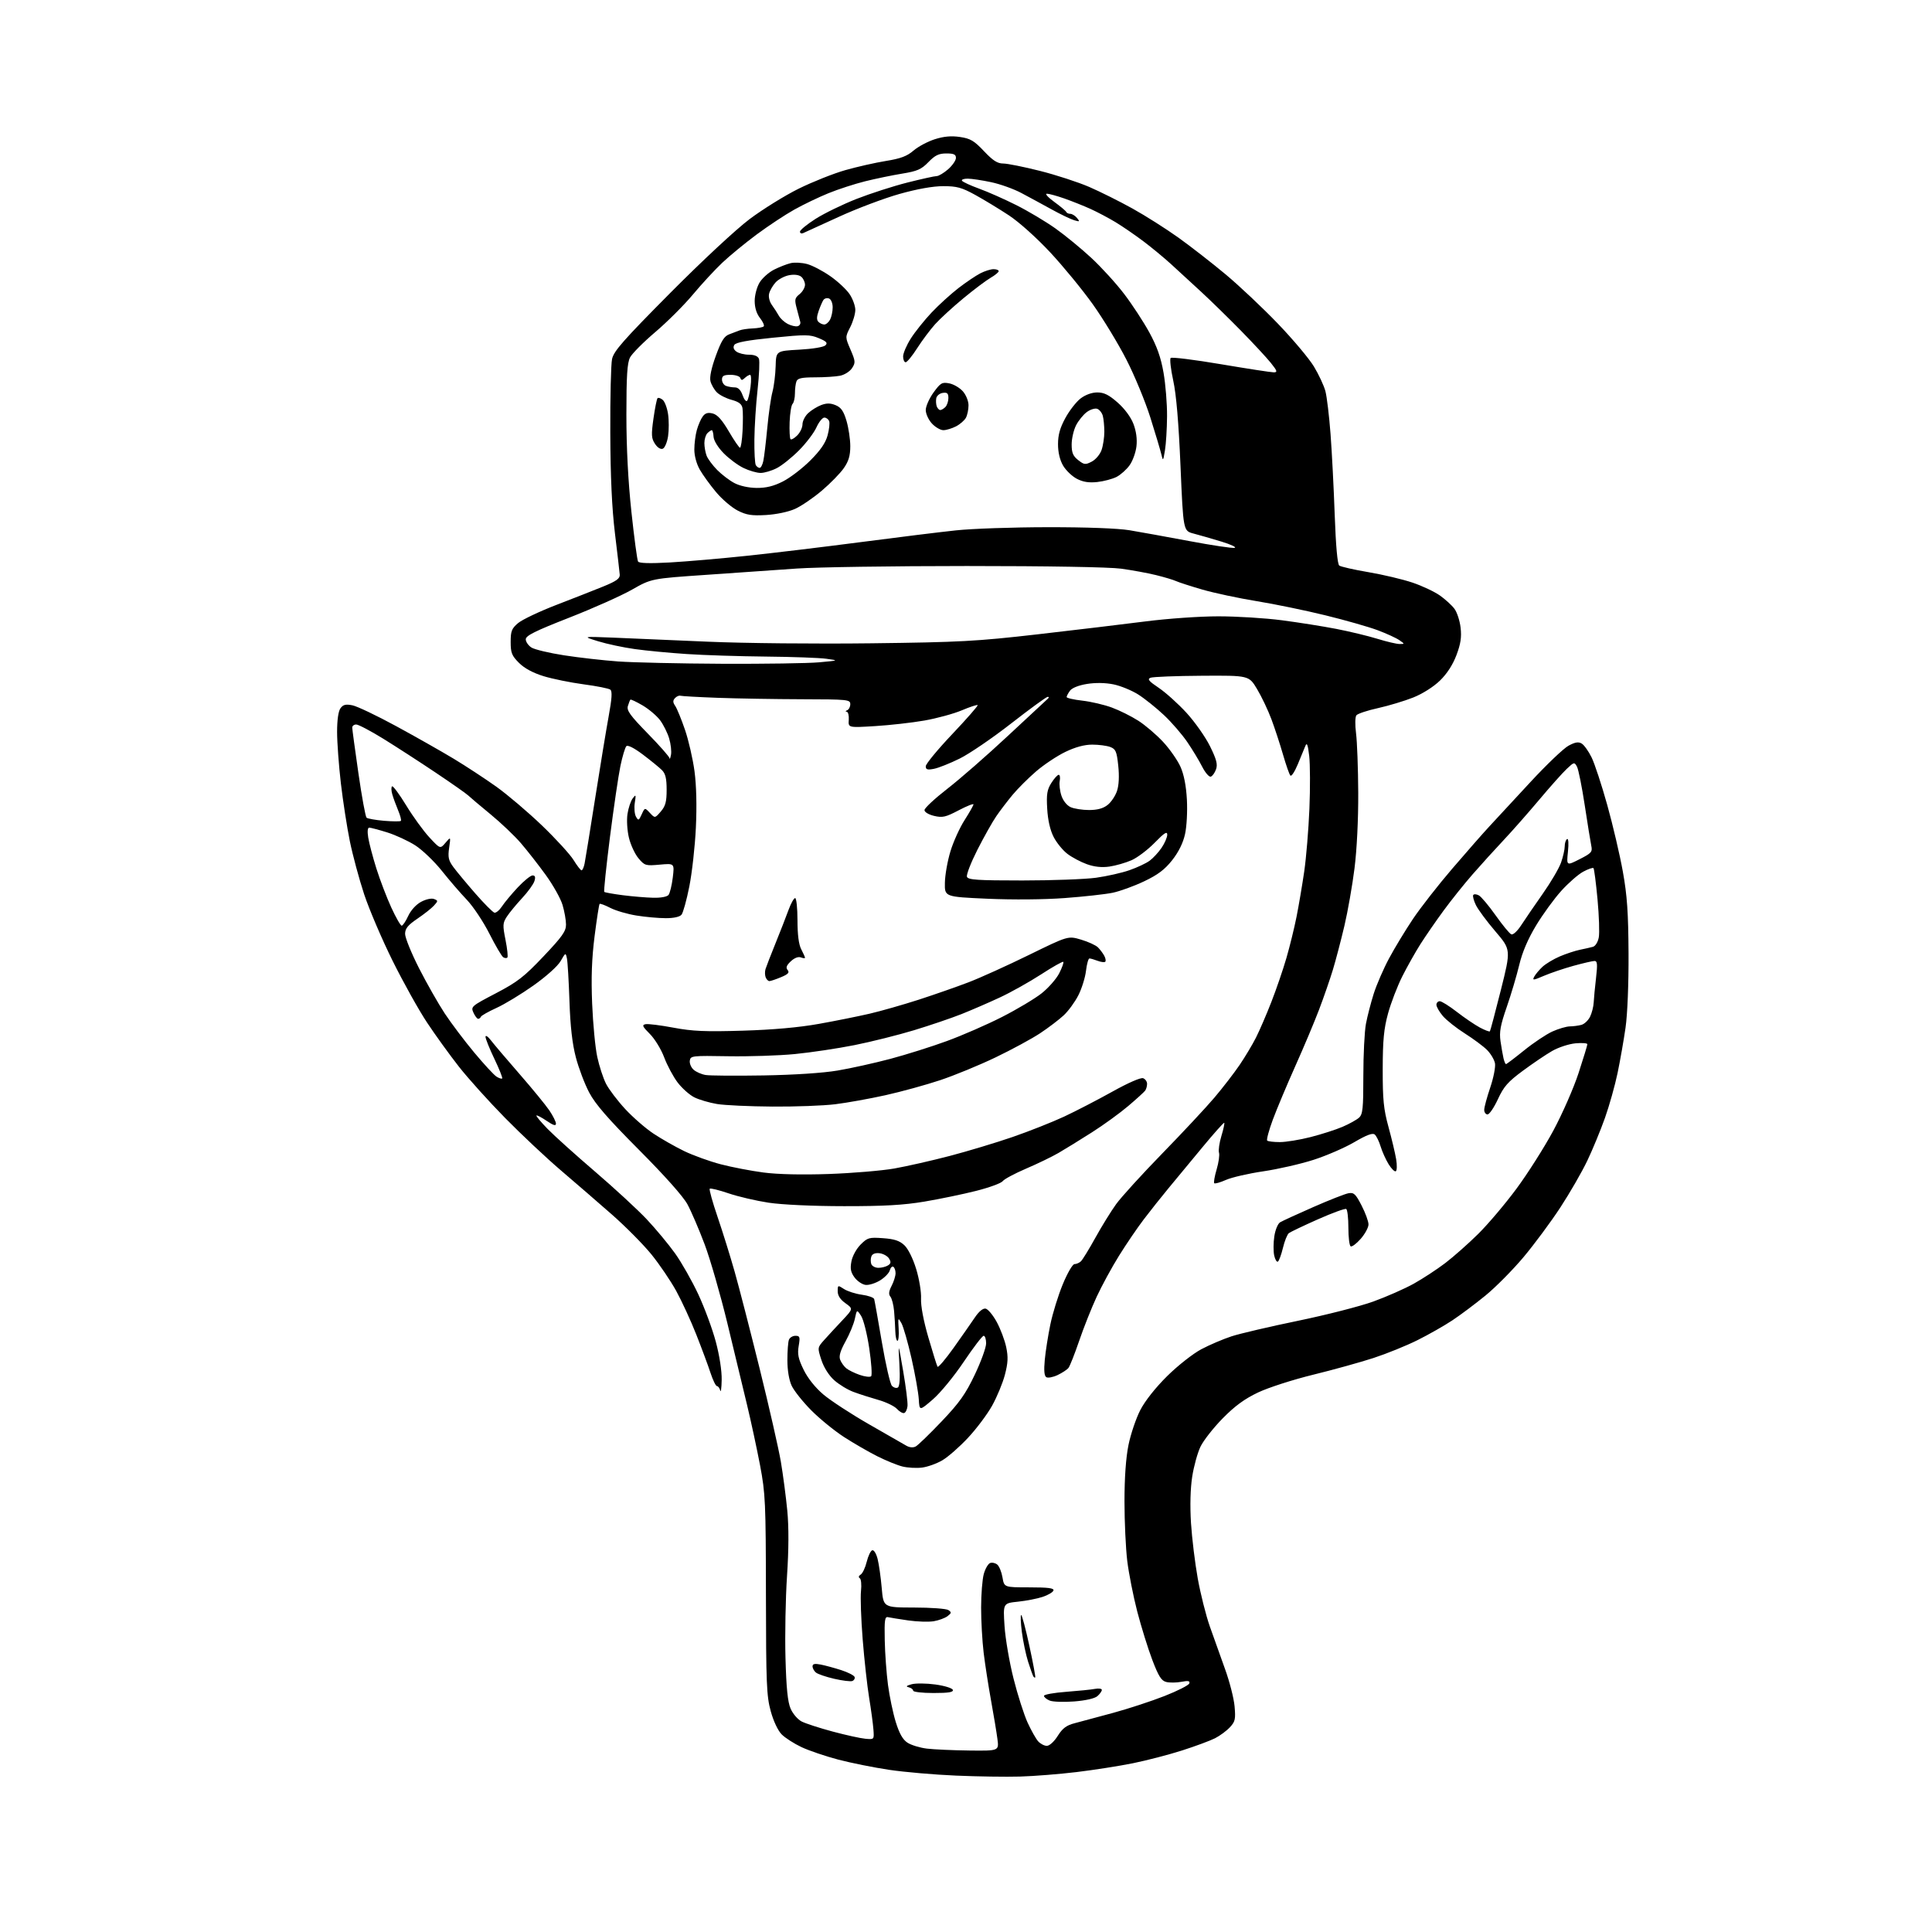 <?xml version="1.0" encoding="UTF-8" standalone="no"?>
<svg 
  version="1.1" 
  xmlns="http://www.w3.org/2000/svg" 
  xmlns:xlink="http://www.w3.org/1999/xlink" 
  xmlns:svg="http://www.w3.org/2000/svg"
  xmlns:rdf="http://www.w3.org/1999/02/22-rdf-syntax-ns#"
  xmlns:cc="http://creativecommons.org/ns#"
  xmlns:dc="http://purl.org/dc/elements/1.1/"
  viewBox="0 0 768 768"
  width="768"
  height="768"
>
<style>svg {background-color: white; }</style>"
<path stroke="none" fill="black" fill-rule="evenodd" d="M405.50,706.21C400.00,706.37 388.52,706.20 380.00,705.83C371.48,705.47 359.55,704.44 353.50,703.54C347.45,702.64 338.33,700.81 333.22,699.47C328.12,698.13 321.54,695.89 318.59,694.50C315.65,693.11 312.11,690.84 310.74,689.46C309.26,687.98 307.47,684.21 306.38,680.23C304.72,674.22 304.52,669.28 304.47,634.00C304.42,597.20 304.26,593.68 302.14,582.50C300.88,575.90 298.56,565.10 296.97,558.50C295.39,551.90 291.86,537.27 289.14,526.00C286.41,514.73 282.35,500.63 280.12,494.68C277.88,488.73 274.80,481.56 273.28,478.75C271.55,475.57 264.27,467.39 253.99,457.07C241.74,444.77 236.64,438.91 234.22,434.31C232.42,430.91 230.03,424.61 228.91,420.31C227.49,414.91 226.71,408.04 226.37,398.00C226.10,390.02 225.65,382.39 225.37,381.03C224.86,378.61 224.82,378.62 222.87,382.03C221.71,384.05 217.18,388.12 212.03,391.77C207.16,395.21 200.54,399.23 197.33,400.68C194.13,402.14 191.35,403.71 191.17,404.17C190.98,404.63 190.49,405.00 190.08,405.00C189.66,405.00 188.82,403.89 188.20,402.54C187.12,400.16 187.38,399.93 197.09,394.86C205.71,390.35 208.32,388.33 216.04,380.18C223.50,372.32 225.00,370.20 225.00,367.53C225.00,365.76 224.37,362.24 223.61,359.70C222.85,357.16 219.84,351.80 216.93,347.79C214.03,343.78 209.59,338.11 207.07,335.18C204.56,332.25 199.12,327.09 195.00,323.70C190.88,320.31 186.87,316.93 186.09,316.18C185.32,315.44 179.47,311.34 173.09,307.07C166.72,302.80 157.38,296.76 152.35,293.65C147.31,290.54 142.48,288.00 141.60,288.00C140.72,288.00 140.01,288.56 140.02,289.25C140.03,289.94 141.14,298.11 142.48,307.41C143.82,316.71 145.28,324.64 145.71,325.04C146.15,325.43 149.28,325.99 152.68,326.28C156.09,326.56 159.08,326.58 159.35,326.32C159.61,326.05 159.13,324.19 158.28,322.17C157.43,320.15 156.38,317.27 155.94,315.76C155.51,314.26 155.47,312.83 155.87,312.58C156.26,312.34 158.79,315.76 161.49,320.19C164.19,324.62 168.33,330.33 170.69,332.87C174.99,337.50 174.99,337.50 177.09,335.02C179.19,332.54 179.19,332.54 178.54,337.02C178.00,340.75 178.28,342.03 180.20,344.64C181.46,346.37 185.39,351.09 188.92,355.14C192.45,359.19 195.88,362.63 196.53,362.80C197.18,362.96 198.53,361.84 199.53,360.32C200.52,358.80 203.35,355.40 205.81,352.77C208.26,350.15 210.92,348.00 211.70,348.00C212.73,348.00 212.94,348.64 212.44,350.25C212.06,351.49 209.85,354.54 207.54,357.02C205.23,359.51 202.51,362.81 201.50,364.35C199.83,366.91 199.78,367.74 200.95,373.63C201.66,377.19 201.99,380.35 201.68,380.65C201.38,380.95 200.64,380.90 200.04,380.52C199.44,380.15 196.97,375.94 194.55,371.17C192.14,366.40 188.11,360.35 185.60,357.71C183.08,355.08 178.58,349.87 175.60,346.12C172.61,342.38 167.88,337.85 165.08,336.05C162.28,334.26 157.26,331.94 153.91,330.89C150.56,329.85 147.35,329.00 146.78,329.00C146.13,329.00 145.98,330.48 146.38,332.97C146.73,335.16 148.18,340.67 149.61,345.22C151.04,349.77 153.71,356.76 155.54,360.75C157.37,364.74 159.24,367.99 159.68,367.97C160.13,367.96 161.29,366.23 162.26,364.13C163.30,361.87 165.39,359.56 167.38,358.50C169.30,357.46 171.50,356.98 172.51,357.36C174.19,358.01 174.19,358.13 172.52,359.97C171.56,361.04 168.59,363.39 165.91,365.20C162.13,367.77 161.05,369.10 161.03,371.21C161.01,372.70 163.50,378.84 166.56,384.86C169.62,390.87 174.23,398.98 176.81,402.89C179.39,406.79 184.65,413.77 188.50,418.38C192.35,423.00 196.33,427.31 197.35,427.96C198.36,428.61 199.39,428.94 199.62,428.71C199.86,428.47 198.47,424.97 196.53,420.92C194.59,416.87 193.00,412.92 193.00,412.14C193.00,411.37 193.99,412.03 195.20,413.62C196.42,415.20 201.53,421.23 206.57,427.00C211.60,432.77 216.91,439.25 218.36,441.39C219.81,443.53 221.00,445.91 221.00,446.68C221.00,447.67 219.94,447.35 217.31,445.56C215.28,444.18 213.44,443.22 213.24,443.43C213.03,443.64 215.03,446.04 217.68,448.76C220.33,451.48 228.80,459.11 236.50,465.70C244.20,472.30 253.47,480.85 257.10,484.70C260.73,488.56 265.80,494.67 268.38,498.28C270.95,501.89 275.09,509.18 277.57,514.48C280.04,519.78 283.18,528.25 284.53,533.31C286.00,538.77 286.95,544.94 286.88,548.50C286.82,551.80 286.56,553.71 286.31,552.75C286.06,551.79 285.47,551.00 285.01,551.00C284.54,551.00 283.39,548.64 282.44,545.75C281.50,542.86 278.95,536.00 276.78,530.50C274.61,525.00 271.02,517.20 268.80,513.16C266.58,509.13 262.15,502.60 258.96,498.66C255.76,494.72 248.73,487.62 243.33,482.87C237.92,478.12 228.78,470.21 223.00,465.28C217.22,460.35 207.23,450.96 200.79,444.41C194.35,437.86 186.08,428.68 182.41,424.00C178.74,419.32 173.05,411.45 169.77,406.50C166.48,401.55 160.33,390.52 156.10,382.00C151.87,373.48 146.77,361.55 144.76,355.50C142.76,349.45 140.20,339.94 139.06,334.36C137.93,328.79 136.33,318.44 135.50,311.37C134.68,304.30 134.00,295.11 134.00,290.95C134.00,286.17 134.50,282.70 135.35,281.54C136.41,280.09 137.43,279.84 140.09,280.37C141.96,280.74 149.79,284.47 157.49,288.66C165.20,292.85 175.47,298.67 180.32,301.59C185.18,304.52 192.80,309.52 197.27,312.70C201.74,315.89 209.91,322.84 215.45,328.15C220.98,333.46 226.62,339.63 228.00,341.87C229.38,344.11 230.80,345.96 231.17,345.97C231.54,345.99 232.09,344.76 232.39,343.25C232.70,341.74 234.57,330.15 236.56,317.50C238.55,304.85 240.97,290.12 241.95,284.76C243.25,277.67 243.43,274.78 242.62,274.15C242.00,273.67 237.22,272.72 232.00,272.03C226.78,271.33 219.60,269.87 216.05,268.78C211.84,267.48 208.45,265.65 206.30,263.50C203.44,260.64 203.00,259.52 203.00,255.19C203.00,250.86 203.40,249.84 205.97,247.67C207.61,246.30 214.47,243.04 221.22,240.44C227.98,237.84 236.43,234.52 240.00,233.06C245.03,231.00 246.47,229.96 246.36,228.45C246.28,227.38 245.42,219.97 244.45,212.00C243.24,201.99 242.67,189.60 242.60,172.00C242.54,157.97 242.86,144.80 243.30,142.73C243.97,139.58 247.74,135.29 266.30,116.59C279.12,103.68 292.52,91.21 298.00,87.08C303.23,83.16 312.00,77.72 317.50,75.00C323.00,72.29 331.32,68.97 336.00,67.64C340.68,66.31 347.93,64.67 352.13,63.99C358.02,63.04 360.53,62.10 363.13,59.87C364.98,58.27 368.80,56.24 371.60,55.35C375.21,54.20 378.13,53.94 381.60,54.45C385.74,55.06 387.22,55.93 391.14,60.08C394.70,63.85 396.49,65.00 398.79,65.00C400.44,65.00 407.01,66.32 413.39,67.93C419.78,69.54 428.58,72.41 432.96,74.30C437.34,76.20 445.10,80.07 450.21,82.91C455.32,85.74 463.54,90.96 468.48,94.49C473.41,98.03 481.88,104.62 487.29,109.14C492.69,113.66 502.00,122.43 507.96,128.64C513.93,134.84 520.38,142.52 522.31,145.71C524.23,148.89 526.29,153.30 526.87,155.50C527.45,157.70 528.37,165.35 528.91,172.50C529.45,179.65 530.20,194.15 530.57,204.73C531.01,217.03 531.66,224.27 532.38,224.82C532.99,225.28 538.23,226.47 544.00,227.45C549.77,228.43 557.65,230.30 561.50,231.60C565.35,232.90 570.25,235.21 572.40,236.73C574.55,238.26 577.15,240.63 578.17,242.01C579.20,243.40 580.30,246.77 580.61,249.51C581.05,253.29 580.65,255.94 578.96,260.42C577.51,264.26 575.21,267.82 572.40,270.55C569.82,273.05 565.50,275.78 561.78,277.27C558.33,278.64 552.03,280.54 547.80,281.48C543.56,282.41 539.69,283.70 539.19,284.34C538.67,285.00 538.61,288.09 539.05,291.50C539.48,294.80 539.87,305.45 539.92,315.16C539.97,325.72 539.37,337.78 538.44,345.16C537.59,351.95 535.78,362.23 534.43,368.00C533.07,373.77 531.01,381.65 529.84,385.50C528.67,389.35 526.19,396.51 524.33,401.40C522.47,406.30 518.21,416.42 514.86,423.89C511.52,431.36 507.51,440.92 505.95,445.13C504.40,449.34 503.40,453.06 503.73,453.40C504.06,453.73 506.32,454.00 508.75,454.00C511.18,454.00 516.69,453.10 521.00,452.00C525.31,450.90 531.01,449.07 533.67,447.93C536.33,446.79 539.28,445.15 540.23,444.30C541.72,442.95 541.95,440.67 541.95,427.62C541.95,419.30 542.41,410.02 542.98,407.00C543.55,403.98 544.95,398.57 546.08,395.00C547.22,391.43 549.95,385.12 552.16,381.00C554.36,376.88 558.65,369.81 561.67,365.30C564.70,360.79 571.73,351.79 577.30,345.30C582.86,338.81 589.50,331.25 592.05,328.50C594.60,325.75 601.93,317.84 608.34,310.91C614.74,303.99 621.57,297.47 623.51,296.43C626.15,295.00 627.46,294.79 628.76,295.58C629.72,296.16 631.48,298.63 632.68,301.07C633.88,303.50 636.68,312.02 638.91,320.00C641.14,327.98 643.93,339.90 645.11,346.50C646.82,356.01 647.28,362.75 647.37,379.00C647.43,391.02 646.94,403.22 646.18,408.50C645.47,413.45 644.05,421.55 643.02,426.50C641.99,431.45 639.73,439.51 637.99,444.41C636.25,449.30 633.10,456.95 630.97,461.41C628.85,465.86 624.02,474.23 620.25,480.00C616.47,485.77 609.88,494.66 605.61,499.75C601.33,504.84 594.55,511.69 590.53,514.97C586.51,518.26 580.59,522.70 577.36,524.84C574.14,526.98 567.90,530.53 563.50,532.72C559.10,534.92 551.23,538.11 546.00,539.82C540.77,541.52 529.98,544.52 522.00,546.47C514.00,548.43 504.18,551.59 500.10,553.53C494.71,556.09 490.87,558.90 486.03,563.83C482.36,567.56 478.40,572.61 477.22,575.06C476.04,577.50 474.56,582.88 473.92,587.00C473.19,591.71 473.01,598.58 473.44,605.44C473.82,611.46 475.03,621.36 476.12,627.44C477.21,633.52 479.37,642.10 480.91,646.50C482.45,650.90 485.18,658.54 486.97,663.47C488.76,668.40 490.47,675.05 490.76,678.25C491.22,683.41 491.01,684.36 488.89,686.63C487.58,688.04 484.93,690.00 483.00,690.98C481.07,691.96 475.17,694.15 469.88,695.84C464.59,697.53 455.81,699.81 450.38,700.91C444.95,702.01 434.88,703.59 428.00,704.42C421.12,705.25 411.00,706.05 405.50,706.21zM385.31,695.86C397.12,696.00 397.12,696.00 396.49,691.25C396.15,688.64 395.01,681.77 393.96,676.00C392.91,670.23 391.59,661.69 391.02,657.03C390.46,652.37 390.00,644.27 390.01,639.03C390.01,633.79 390.49,627.79 391.07,625.69C391.65,623.60 392.78,621.64 393.58,621.33C394.37,621.03 395.66,621.30 396.43,621.95C397.21,622.59 398.14,624.89 398.51,627.06C399.18,631.00 399.18,631.00 409.17,631.00C416.72,631.00 419.07,631.31 418.76,632.25C418.53,632.94 416.61,634.08 414.49,634.78C412.37,635.49 407.95,636.35 404.68,636.69C398.72,637.31 398.72,637.31 399.32,646.41C399.65,651.41 401.26,660.80 402.90,667.27C404.53,673.75 407.05,681.61 408.48,684.75C409.92,687.88 411.82,691.25 412.70,692.22C413.59,693.20 415.13,694.00 416.14,694.00C417.19,694.00 419.05,692.30 420.47,690.04C422.41,686.97 423.93,685.84 427.24,684.99C429.58,684.39 436.45,682.54 442.50,680.89C448.55,679.24 457.74,676.23 462.92,674.19C468.10,672.16 472.53,669.91 472.77,669.18C473.11,668.18 472.35,668.03 469.61,668.55C467.63,668.92 464.93,668.95 463.60,668.61C461.66,668.13 460.55,666.37 458.06,659.85C456.35,655.36 453.66,646.70 452.07,640.60C450.49,634.49 448.71,625.45 448.10,620.50C447.50,615.55 447.00,604.91 447.00,596.86C447.00,587.35 447.56,579.46 448.60,574.36C449.48,570.04 451.60,563.80 453.30,560.50C455.19,556.84 459.36,551.58 463.99,547.00C468.20,542.84 474.24,538.09 477.54,536.34C480.82,534.60 486.25,532.29 489.61,531.19C492.97,530.10 504.87,527.32 516.04,525.02C527.22,522.71 540.66,519.28 545.90,517.38C551.14,515.48 558.37,512.30 561.97,510.30C565.56,508.30 571.20,504.61 574.50,502.10C577.80,499.58 583.70,494.37 587.60,490.51C591.51,486.65 598.36,478.56 602.83,472.52C607.30,466.47 613.88,456.11 617.45,449.48C621.02,442.85 625.53,432.58 627.47,426.66C629.41,420.73 631.00,415.53 631.00,415.09C631.00,414.66 628.86,414.50 626.25,414.74C623.64,414.99 619.48,416.35 617.00,417.78C614.52,419.20 609.29,422.74 605.37,425.64C599.41,430.04 597.77,431.90 595.44,436.95C593.90,440.28 592.05,443.00 591.32,443.00C590.60,443.00 590.00,442.18 590.00,441.18C590.00,440.17 591.08,436.19 592.39,432.32C593.70,428.46 594.55,424.12 594.28,422.67C594.00,421.23 592.59,418.85 591.14,417.39C589.69,415.93 585.70,412.97 582.28,410.80C578.86,408.63 574.92,405.50 573.53,403.85C572.14,402.20 571.00,400.21 571.00,399.42C571.00,398.64 571.60,398.00 572.33,398.00C573.05,398.00 576.12,399.91 579.13,402.25C582.15,404.59 586.26,407.38 588.27,408.46C590.28,409.53 592.08,410.21 592.26,409.96C592.45,409.71 594.42,402.30 596.63,393.50C600.64,377.50 600.64,377.50 594.44,370.24C591.03,366.25 587.54,361.54 586.69,359.78C585.84,358.02 585.36,356.22 585.63,355.79C585.90,355.35 586.90,355.41 587.85,355.92C588.79,356.42 591.80,360.00 594.53,363.86C597.27,367.73 600.06,371.13 600.76,371.41C601.47,371.72 603.18,370.14 604.75,367.72C606.25,365.40 610.10,359.79 613.28,355.26C616.47,350.73 619.74,345.16 620.54,342.89C621.34,340.61 622.00,337.71 622.00,336.43C622.00,335.16 622.42,333.86 622.93,333.54C623.48,333.20 623.63,335.23 623.28,338.58C622.70,344.19 622.70,344.19 627.92,341.54C632.65,339.14 633.08,338.64 632.56,336.20C632.25,334.71 631.08,327.48 629.96,320.12C628.84,312.76 627.46,305.85 626.88,304.77C625.86,302.87 625.71,302.90 622.80,305.65C621.13,307.22 616.18,312.77 611.79,318.00C607.39,323.23 601.03,330.44 597.65,334.03C594.27,337.62 588.76,343.69 585.41,347.53C582.06,351.36 576.85,357.88 573.83,362.00C570.81,366.12 566.69,372.09 564.68,375.25C562.67,378.41 559.41,384.20 557.44,388.11C555.47,392.03 552.92,398.66 551.77,402.86C550.11,408.94 549.67,413.46 549.65,425.00C549.63,437.15 550.00,440.88 551.95,448.00C553.23,452.68 554.60,458.43 554.99,460.79C555.38,463.14 555.32,465.30 554.86,465.59C554.40,465.87 553.12,464.61 552.00,462.80C550.88,460.98 549.45,457.81 548.82,455.74C548.19,453.67 547.13,451.53 546.47,450.98C545.62,450.27 543.22,451.18 538.38,454.01C534.60,456.23 527.30,459.40 522.16,461.05C517.03,462.70 508.03,464.76 502.16,465.62C496.30,466.48 489.63,468.02 487.35,469.03C485.07,470.04 482.97,470.64 482.68,470.35C482.40,470.06 482.82,467.59 483.63,464.87C484.44,462.14 484.86,459.14 484.57,458.20C484.28,457.27 484.70,454.29 485.52,451.59C486.34,448.88 486.85,446.52 486.66,446.33C486.47,446.14 482.53,450.55 477.91,456.14C473.28,461.73 467.23,469.04 464.45,472.40C461.68,475.75 457.28,481.28 454.69,484.69C452.10,488.09 447.66,494.62 444.82,499.19C441.97,503.76 437.98,511.10 435.94,515.50C433.90,519.90 430.77,527.77 428.99,533.00C427.20,538.23 425.29,543.07 424.73,543.77C424.18,544.47 422.23,545.74 420.41,546.61C418.59,547.47 416.57,547.85 415.92,547.45C415.11,546.95 414.92,544.78 415.31,540.61C415.62,537.25 416.62,530.90 417.53,526.50C418.43,522.10 420.66,514.90 422.48,510.50C424.32,506.04 426.38,502.50 427.14,502.50C427.89,502.50 429.03,502.00 429.68,501.39C430.33,500.78 432.91,496.58 435.42,492.04C437.92,487.51 441.65,481.48 443.69,478.65C445.74,475.82 454.00,466.75 462.04,458.50C470.08,450.25 479.39,440.28 482.74,436.33C486.08,432.39 490.59,426.54 492.77,423.33C494.94,420.13 497.87,415.24 499.27,412.47C500.67,409.70 503.43,403.31 505.40,398.26C507.37,393.21 510.06,385.35 511.38,380.79C512.70,376.23 514.50,368.90 515.38,364.50C516.26,360.10 517.63,352.00 518.44,346.50C519.24,341.00 520.17,329.75 520.51,321.50C520.85,313.25 520.81,303.80 520.43,300.50C519.90,296.01 519.52,295.00 518.91,296.50C518.46,297.60 517.11,300.89 515.90,303.80C514.69,306.72 513.37,308.75 512.95,308.30C512.53,307.86 511.22,304.12 510.03,300.00C508.84,295.88 506.77,289.54 505.41,285.91C504.06,282.29 501.49,276.89 499.70,273.91C496.46,268.50 496.46,268.50 477.79,268.62C467.53,268.68 458.34,269.04 457.38,269.41C455.98,269.95 456.61,270.73 460.65,273.45C463.41,275.31 468.38,279.79 471.69,283.40C475.00,287.02 479.19,292.98 481.00,296.64C483.59,301.90 484.09,303.84 483.39,305.82C482.90,307.21 481.96,308.52 481.30,308.73C480.65,308.95 479.12,307.19 477.91,304.82C476.71,302.44 474.04,298.02 471.98,295.00C469.93,291.98 465.77,287.16 462.73,284.30C459.70,281.44 455.09,277.75 452.49,276.09C449.88,274.44 445.44,272.62 442.63,272.05C439.40,271.39 435.49,271.33 432.08,271.88C428.78,272.41 426.13,273.47 425.33,274.57C424.60,275.57 424.00,276.70 424.00,277.09C424.00,277.48 426.81,278.13 430.25,278.52C433.69,278.91 438.98,280.15 442.00,281.27C445.02,282.38 449.75,284.74 452.50,286.50C455.25,288.26 459.67,292.03 462.32,294.88C464.97,297.73 468.09,302.19 469.25,304.78C470.64,307.89 471.51,312.35 471.81,317.87C472.06,322.58 471.74,328.60 471.06,331.62C470.28,335.13 468.49,338.73 465.94,341.96C462.99,345.69 460.23,347.77 454.76,350.36C450.77,352.26 445.15,354.29 442.28,354.89C439.42,355.48 430.87,356.43 423.28,356.99C415.10,357.60 402.59,357.71 392.50,357.26C375.50,356.50 375.50,356.50 375.61,350.90C375.66,347.83 376.66,342.20 377.82,338.40C378.97,334.61 381.50,329.02 383.44,326.00C385.37,322.98 386.96,320.17 386.97,319.76C386.99,319.35 384.33,320.41 381.07,322.12C375.91,324.83 374.65,325.12 371.32,324.33C369.13,323.81 367.50,322.82 367.50,322.02C367.50,321.24 371.59,317.43 376.59,313.55C381.59,309.67 392.39,300.24 400.59,292.58C408.79,284.93 415.93,278.29 416.45,277.83C417.05,277.31 417.05,277.00 416.45,277.01C415.93,277.02 409.43,281.76 402.00,287.55C394.57,293.35 385.35,299.64 381.50,301.54C377.65,303.44 373.04,305.28 371.25,305.62C368.64,306.13 368.00,305.92 368.00,304.60C368.00,303.69 372.74,297.94 378.53,291.83C384.32,285.72 388.86,280.53 388.63,280.30C388.40,280.07 385.55,281.00 382.30,282.38C379.04,283.75 372.35,285.57 367.44,286.43C362.52,287.29 353.70,288.28 347.84,288.64C337.18,289.29 337.18,289.29 337.40,286.14C337.52,284.42 337.14,282.96 336.56,282.92C335.98,282.88 336.06,282.62 336.75,282.34C337.44,282.06 338.00,280.97 338.00,279.92C338.00,278.10 337.04,278.00 318.75,277.96C308.16,277.93 293.20,277.68 285.50,277.40C277.80,277.12 271.05,276.74 270.49,276.57C269.94,276.39 268.96,276.82 268.32,277.51C267.42,278.47 267.44,279.20 268.42,280.63C269.12,281.66 270.86,285.92 272.29,290.09C273.72,294.26 275.42,301.69 276.08,306.59C276.83,312.24 277.03,320.43 276.62,329.00C276.27,336.43 275.10,346.94 274.02,352.36C272.95,357.78 271.55,362.84 270.91,363.61C270.20,364.47 267.80,365.00 264.63,364.99C261.81,364.99 256.57,364.52 253.00,363.94C249.43,363.37 244.76,362.01 242.63,360.91C240.50,359.81 238.57,359.09 238.35,359.32C238.12,359.55 237.23,365.31 236.36,372.12C235.24,381.00 234.96,388.60 235.39,399.00C235.72,406.98 236.63,416.49 237.42,420.14C238.21,423.80 239.78,428.60 240.91,430.82C242.04,433.03 245.47,437.55 248.53,440.86C251.59,444.16 256.65,448.57 259.78,450.64C262.91,452.72 268.40,455.84 271.98,457.58C275.57,459.31 282.10,461.67 286.50,462.82C290.90,463.97 298.55,465.44 303.50,466.09C309.22,466.84 318.70,467.05 329.50,466.68C338.85,466.35 350.55,465.37 355.50,464.50C360.45,463.62 370.35,461.38 377.50,459.51C384.65,457.64 395.90,454.25 402.50,451.98C409.10,449.70 418.32,446.05 423.00,443.87C427.68,441.68 436.30,437.22 442.17,433.95C448.51,430.42 453.48,428.25 454.42,428.61C455.29,428.94 455.99,429.95 455.98,430.86C455.98,431.76 455.64,432.96 455.23,433.53C454.83,434.09 451.80,436.85 448.50,439.65C445.20,442.46 438.68,447.19 434.00,450.16C429.32,453.14 423.37,456.81 420.78,458.31C418.18,459.82 412.37,462.63 407.86,464.56C403.36,466.49 399.18,468.72 398.59,469.53C397.99,470.34 393.23,472.08 388.00,473.40C382.77,474.72 373.55,476.63 367.50,477.65C359.17,479.05 351.40,479.49 335.50,479.47C323.03,479.46 310.86,478.89 305.53,478.09C300.60,477.34 293.43,475.67 289.61,474.37C285.79,473.07 282.42,472.24 282.13,472.53C281.84,472.83 283.25,477.89 285.26,483.78C287.27,489.68 290.32,499.45 292.03,505.50C293.75,511.55 298.22,528.89 301.97,544.04C305.72,559.19 309.51,575.84 310.40,581.04C311.28,586.24 312.43,595.00 312.96,600.50C313.59,607.10 313.55,615.94 312.85,626.50C312.27,635.30 311.99,649.92 312.24,659.00C312.56,670.99 313.12,676.51 314.26,679.18C315.13,681.21 317.11,683.52 318.67,684.32C320.23,685.12 325.77,686.92 331.00,688.32C336.23,689.72 342.07,691.01 344.00,691.18C347.50,691.50 347.50,691.50 347.20,687.50C347.04,685.30 346.28,679.67 345.51,675.00C344.74,670.33 343.58,659.84 342.93,651.69C342.28,643.55 341.98,634.88 342.26,632.43C342.53,629.97 342.31,627.69 341.77,627.36C341.18,626.99 341.33,626.41 342.14,625.91C342.89,625.45 343.96,623.18 344.53,620.86C345.10,618.54 346.08,616.47 346.72,616.26C347.38,616.04 348.31,617.53 348.86,619.69C349.39,621.78 350.13,626.99 350.50,631.25C351.17,639.00 351.17,639.00 363.34,639.02C370.03,639.02 376.18,639.48 377.00,640.03C378.30,640.91 378.26,641.22 376.66,642.45C375.64,643.22 373.17,644.13 371.16,644.47C369.15,644.80 364.57,644.65 361.00,644.14C357.43,643.62 353.82,643.04 353.00,642.85C351.74,642.55 351.53,644.00 351.70,652.00C351.80,657.23 352.39,665.22 352.99,669.78C353.59,674.33 354.98,680.97 356.08,684.53C357.50,689.11 358.86,691.52 360.73,692.74C362.19,693.70 365.66,694.76 368.44,695.10C371.22,695.44 378.82,695.78 385.31,695.86zM427.00,676.35C422.88,676.67 418.49,676.52 417.25,676.00C416.01,675.49 415.00,674.64 415.00,674.12C415.00,673.60 418.94,672.89 423.75,672.53C428.56,672.17 433.74,671.65 435.25,671.36C436.76,671.08 438.00,671.26 438.00,671.77C438.00,672.27 437.21,673.38 436.25,674.23C435.18,675.17 431.59,675.99 427.00,676.35zM371.08,673.00C366.64,673.00 363.00,672.58 363.00,672.07C363.00,671.56 362.21,670.96 361.25,670.73C359.97,670.43 360.28,670.10 362.38,669.52C363.96,669.08 368.21,669.12 371.81,669.61C375.46,670.11 378.53,671.05 378.76,671.75C379.06,672.68 377.10,673.00 371.08,673.00zM338.79,668.23C338.08,668.49 334.84,668.09 331.59,667.34C328.33,666.59 325.07,665.47 324.34,664.86C323.60,664.25 323.00,663.15 323.00,662.40C323.00,661.41 323.87,661.22 326.25,661.69C328.04,662.04 331.72,663.04 334.43,663.91C337.13,664.79 339.52,666.01 339.72,666.63C339.92,667.25 339.50,667.97 338.79,668.23zM411.52,666.81C411.35,666.99 410.99,666.77 410.73,666.32C410.48,665.87 409.55,663.25 408.67,660.50C407.80,657.75 406.69,652.46 406.21,648.75C405.73,645.04 405.61,642.00 405.94,642.00C406.26,642.00 407.73,647.51 409.19,654.24C410.65,660.98 411.70,666.63 411.52,666.81zM366.50,583.39C364.30,583.66 360.81,583.47 358.75,582.96C356.69,582.45 352.19,580.62 348.75,578.89C345.31,577.16 339.37,573.73 335.54,571.26C331.72,568.79 325.85,564.01 322.50,560.64C319.15,557.26 315.64,552.86 314.70,550.85C313.65,548.58 313.00,544.73 313.00,540.68C313.00,537.10 313.27,533.45 313.61,532.58C313.94,531.71 315.11,531.00 316.19,531.00C317.96,531.00 318.10,531.45 317.49,535.04C316.94,538.30 317.33,540.15 319.47,544.52C321.11,547.88 324.10,551.62 327.31,554.34C330.17,556.76 338.28,562.06 345.35,566.12C352.42,570.18 359.14,574.03 360.29,574.69C361.59,575.43 362.99,575.54 364.02,574.99C364.93,574.50 369.57,570.01 374.33,565.01C381.39,557.59 383.82,554.17 387.49,546.46C389.97,541.26 392.00,535.66 392.00,534.00C392.00,532.35 391.56,531.00 391.02,531.00C390.48,531.00 386.93,535.65 383.11,541.33C379.29,547.04 373.79,553.73 370.84,556.27C365.50,560.88 365.50,560.88 365.23,556.19C365.07,553.61 363.78,546.33 362.35,540.00C360.91,533.67 359.11,527.38 358.34,526.00C357.01,523.61 356.96,523.71 357.23,528.25C357.39,530.86 357.17,533.00 356.76,533.00C356.34,533.00 355.96,531.31 355.90,529.25C355.85,527.19 355.62,523.52 355.41,521.11C355.19,518.70 354.53,516.14 353.94,515.43C353.17,514.50 353.31,513.31 354.44,511.12C355.30,509.46 356.00,507.20 356.00,506.11C356.00,505.01 355.60,503.87 355.11,503.57C354.63,503.27 354.00,503.89 353.72,504.96C353.44,506.03 351.70,507.83 349.86,508.97C348.01,510.11 345.42,510.92 344.10,510.77C342.78,510.62 340.81,509.30 339.72,507.84C338.18,505.76 337.90,504.36 338.45,501.44C338.84,499.32 340.43,496.41 342.11,494.73C344.87,491.97 345.50,491.80 351.03,492.20C355.52,492.52 357.59,493.20 359.50,495.00C361.00,496.40 362.91,500.26 364.19,504.44C365.40,508.37 366.26,513.58 366.13,516.19C365.99,519.10 367.10,524.99 369.05,531.69C370.78,537.64 372.42,542.86 372.68,543.29C372.95,543.72 375.83,540.35 379.08,535.79C382.32,531.23 386.14,525.78 387.54,523.69C389.15,521.30 390.74,520.00 391.80,520.20C392.74,520.38 394.72,522.77 396.22,525.51C397.71,528.26 399.40,532.75 399.98,535.50C400.81,539.45 400.70,541.76 399.46,546.50C398.60,549.79 396.31,555.32 394.38,558.78C392.44,562.25 388.12,568.01 384.76,571.59C381.41,575.18 376.83,579.19 374.58,580.50C372.34,581.82 368.70,583.12 366.50,583.39zM359.43,561.70C358.84,561.89 357.54,561.15 356.55,560.06C355.56,558.97 352.22,557.35 349.13,556.48C346.03,555.60 341.60,554.18 339.27,553.31C336.94,552.45 333.48,550.34 331.57,548.62C329.47,546.73 327.48,543.57 326.51,540.60C324.92,535.69 324.92,535.69 327.69,532.60C329.22,530.89 332.42,527.42 334.82,524.88C339.17,520.26 339.17,520.26 336.09,518.06C334.02,516.59 333.00,515.02 333.00,513.32C333.00,510.83 333.06,510.81 335.49,512.40C336.86,513.30 340.05,514.32 342.58,514.67C345.11,515.01 347.32,515.79 347.50,516.40C347.68,517.00 349.05,524.70 350.55,533.50C352.05,542.30 353.85,550.12 354.54,550.87C355.24,551.62 356.30,551.93 356.91,551.56C357.63,551.11 357.84,547.91 357.52,542.19C357.04,533.50 357.04,533.50 359.02,545.00C360.11,551.33 360.89,557.59 360.75,558.92C360.61,560.26 360.02,561.50 359.43,561.70zM346.29,547.08C346.73,546.66 346.39,541.66 345.54,535.98C344.70,530.30 343.24,524.49 342.30,523.07C340.61,520.50 340.61,520.50 339.82,524.23C339.39,526.28 337.72,530.33 336.11,533.23C334.03,536.99 333.42,539.08 333.98,540.53C334.42,541.65 335.50,543.17 336.38,543.90C337.26,544.63 339.67,545.82 341.74,546.54C343.81,547.26 345.86,547.50 346.29,547.08zM349.22,503.98C350.47,503.98 352.18,503.54 353.00,503.01C354.16,502.28 354.25,501.65 353.40,500.28C352.79,499.30 351.10,498.36 349.64,498.18C347.94,497.98 346.77,498.43 346.39,499.43C346.06,500.29 346.05,501.68 346.36,502.50C346.68,503.32 347.96,503.99 349.22,503.98zM507.98,501.51C507.53,501.79 506.87,500.69 506.51,499.06C506.16,497.43 506.17,494.02 506.56,491.48C506.94,488.89 507.96,486.43 508.87,485.88C509.77,485.34 515.67,482.63 522.00,479.85C528.33,477.07 534.62,474.59 536.00,474.34C538.18,473.94 538.86,474.57 541.25,479.21C542.76,482.13 544.00,485.52 544.00,486.73C544.00,487.94 542.60,490.52 540.90,492.46C539.19,494.40 537.39,495.74 536.90,495.44C536.40,495.13 536.00,491.79 536.00,488.00C536.00,484.21 535.62,480.88 535.15,480.59C534.69,480.31 529.62,482.15 523.90,484.69C518.18,487.23 512.98,489.71 512.34,490.20C511.70,490.70 510.64,493.33 509.99,496.05C509.33,498.78 508.43,501.23 507.98,501.51zM307.03,439.88C297.94,439.82 288.04,439.36 285.03,438.86C282.02,438.36 277.98,437.18 276.05,436.23C274.12,435.28 271.11,432.60 269.35,430.28C267.60,427.96 265.20,423.47 264.01,420.29C262.82,417.11 260.26,412.93 258.33,411.01C255.36,408.04 255.10,407.44 256.63,407.13C257.63,406.93 262.62,407.56 267.73,408.52C275.31,409.94 280.37,410.16 295.26,409.71C307.29,409.35 317.59,408.43 325.50,407.01C332.10,405.83 341.20,404.00 345.72,402.95C350.23,401.90 359.01,399.39 365.22,397.39C371.42,395.38 380.32,392.27 385.00,390.48C389.68,388.69 400.49,383.79 409.04,379.60C424.59,371.99 424.59,371.99 429.75,373.52C432.59,374.36 435.61,375.75 436.46,376.60C437.31,377.46 438.44,378.96 438.97,379.95C439.50,380.93 439.67,381.99 439.36,382.30C439.05,382.62 437.69,382.45 436.33,381.94C434.98,381.42 433.51,381.00 433.07,381.00C432.64,381.00 432.02,383.21 431.70,385.92C431.38,388.63 430.00,393.02 428.65,395.67C427.29,398.33 424.68,401.90 422.84,403.61C421.00,405.32 416.80,408.52 413.50,410.71C410.20,412.90 402.21,417.23 395.75,420.33C389.29,423.43 379.39,427.50 373.75,429.38C368.11,431.26 358.32,433.95 352.00,435.36C345.68,436.76 336.69,438.38 332.03,438.95C327.37,439.53 316.12,439.95 307.03,439.88zM303.50,427.50C315.71,427.29 327.20,426.54 333.00,425.55C338.23,424.67 347.63,422.58 353.90,420.92C360.17,419.25 370.30,416.07 376.40,413.83C382.51,411.60 392.36,407.30 398.30,404.27C404.24,401.25 411.32,397.02 414.04,394.88C416.75,392.73 419.91,389.14 421.06,386.89C422.20,384.64 422.93,382.60 422.68,382.35C422.43,382.10 418.46,384.34 413.86,387.33C409.26,390.31 401.90,394.44 397.50,396.49C393.10,398.54 386.20,401.53 382.18,403.13C378.15,404.73 369.66,407.61 363.31,409.54C356.96,411.46 346.31,414.13 339.63,415.46C332.96,416.79 322.32,418.38 316.00,419.00C309.68,419.62 297.75,420.01 289.50,419.87C275.16,419.62 274.49,419.69 274.21,421.61C274.04,422.71 274.72,424.34 275.71,425.22C276.69,426.11 278.85,427.06 280.50,427.33C282.15,427.61 292.50,427.68 303.50,427.50zM598.66,423.00C598.91,423.00 602.15,420.54 605.88,417.53C609.60,414.52 614.64,411.16 617.07,410.05C619.51,408.95 622.62,408.03 624.00,408.01C625.38,407.99 627.46,407.72 628.63,407.40C629.80,407.09 631.35,405.63 632.07,404.17C632.79,402.70 633.44,400.15 633.52,398.50C633.60,396.85 634.01,392.46 634.45,388.75C635.08,383.28 634.97,382.00 633.85,382.00C633.08,382.00 629.30,382.88 625.44,383.94C621.58,385.01 616.29,386.80 613.69,387.92C609.45,389.74 609.05,389.77 609.89,388.22C610.40,387.28 611.87,385.52 613.16,384.32C614.45,383.12 617.54,381.26 620.04,380.19C622.54,379.12 626.14,377.94 628.04,377.55C629.94,377.17 632.27,376.63 633.22,376.37C634.19,376.10 635.19,374.49 635.54,372.64C635.87,370.85 635.65,364.04 635.04,357.50C634.43,350.95 633.71,345.37 633.43,345.09C633.15,344.82 631.31,345.45 629.35,346.51C627.38,347.57 623.46,351.00 620.64,354.12C617.81,357.25 613.30,363.45 610.61,367.90C607.35,373.32 605.13,378.52 603.92,383.59C602.92,387.76 600.70,395.26 598.97,400.25C596.43,407.57 595.95,410.22 596.48,413.92C596.85,416.44 597.39,419.51 597.68,420.75C597.98,421.99 598.42,423.00 598.66,423.00zM305.85,390.00C305.35,390.00 304.68,389.32 304.36,388.49C304.04,387.65 304.01,386.19 304.30,385.24C304.59,384.28 306.37,379.68 308.27,375.00C310.17,370.32 312.49,364.36 313.44,361.75C314.39,359.14 315.58,357.00 316.08,357.00C316.59,357.00 317.00,360.94 317.01,365.75C317.01,371.56 317.51,375.46 318.51,377.36C319.33,378.94 320.00,380.45 320.00,380.72C320.00,380.99 319.26,380.93 318.34,380.58C317.33,380.19 315.78,380.80 314.36,382.13C312.63,383.76 312.30,384.66 313.10,385.61C313.92,386.60 313.30,387.27 310.46,388.45C308.42,389.30 306.35,390.00 305.85,390.00zM259.63,356.87C262.67,356.95 265.16,356.49 265.75,355.75C266.30,355.06 267.06,351.95 267.44,348.84C268.12,343.18 268.12,343.18 262.25,343.71C256.65,344.22 256.27,344.11 253.80,341.18C252.39,339.50 250.68,335.82 250.01,333.02C249.32,330.18 249.07,326.02 249.43,323.60C249.79,321.22 250.72,318.42 251.50,317.39C252.78,315.67 252.86,315.84 252.34,319.14C252.03,321.14 252.24,323.60 252.80,324.62C253.75,326.31 253.94,326.24 255.08,323.72C256.33,320.98 256.33,320.98 258.34,323.14C260.35,325.29 260.35,325.29 262.68,322.59C264.54,320.42 265.00,318.72 265.00,313.94C265.00,309.47 264.54,307.54 263.13,306.13C262.10,305.10 258.71,302.34 255.59,299.98C252.14,297.37 249.55,296.05 248.99,296.61C248.49,297.11 247.42,300.67 246.62,304.51C245.82,308.36 243.95,321.09 242.46,332.80C240.98,344.52 239.96,354.30 240.20,354.54C240.44,354.77 243.76,355.37 247.57,355.86C251.38,356.35 256.81,356.80 259.63,356.87zM406.40,350.00C418.20,350.00 431.38,349.51 435.68,348.92C439.98,348.32 445.98,346.97 449.00,345.91C452.02,344.86 455.62,343.17 457.00,342.15C458.38,341.14 460.51,338.83 461.75,337.01C462.99,335.19 464.00,332.84 464.00,331.79C464.00,330.32 462.82,331.08 459.02,334.98C456.28,337.79 452.12,340.94 449.77,341.97C447.42,342.99 443.48,344.12 441.00,344.48C437.97,344.91 435.05,344.60 432.07,343.54C429.63,342.67 426.14,340.82 424.31,339.42C422.48,338.03 420.01,335.00 418.83,332.69C417.44,329.98 416.54,326.03 416.28,321.50C415.94,315.71 416.23,313.94 417.92,311.25C419.05,309.46 420.36,308.00 420.85,308.00C421.33,308.00 421.51,309.09 421.26,310.43C421.00,311.76 421.30,314.39 421.93,316.28C422.59,318.29 424.10,320.18 425.58,320.85C426.96,321.48 430.26,322.00 432.91,322.00C436.23,322.00 438.53,321.37 440.29,319.98C441.70,318.88 443.39,316.36 444.03,314.40C444.79,312.11 444.96,308.48 444.52,304.35C443.92,298.70 443.52,297.77 441.35,296.94C439.99,296.42 436.76,296.00 434.18,296.00C431.07,296.00 427.49,296.97 423.50,298.89C420.20,300.48 414.96,303.97 411.86,306.64C408.76,309.31 404.56,313.51 402.52,315.96C400.48,318.41 397.56,322.24 396.04,324.46C394.51,326.68 391.14,332.68 388.54,337.79C385.95,342.91 384.07,347.74 384.38,348.54C384.84,349.76 388.54,350.00 406.40,350.00zM266.73,300.04C266.99,298.69 266.66,295.77 266.00,293.54C265.34,291.32 263.71,288.05 262.37,286.27C261.03,284.50 257.90,281.85 255.42,280.40C252.94,278.95 250.76,277.92 250.58,278.13C250.40,278.33 249.95,279.47 249.59,280.66C249.05,282.42 250.49,284.42 257.46,291.55C262.16,296.35 266.06,300.78 266.14,301.39C266.21,302.00 266.48,301.39 266.73,300.04zM287.10,263.86C303.93,263.93 321.25,263.68 325.60,263.28C333.50,262.56 333.50,262.56 328.50,261.87C325.75,261.49 314.95,261.10 304.50,261.00C294.05,260.90 279.88,260.45 273.00,259.99C266.12,259.54 256.81,258.65 252.29,258.01C247.78,257.38 241.25,255.99 237.79,254.92C231.50,252.98 231.50,252.98 243.50,253.46C250.10,253.73 267.13,254.45 281.35,255.08C295.89,255.71 324.35,255.99 346.35,255.72C381.70,255.29 388.12,254.94 412.50,252.15C427.35,250.45 446.60,248.14 455.29,247.03C464.17,245.89 476.87,245.00 484.33,245.00C491.62,245.00 502.96,245.70 509.54,246.56C516.12,247.42 525.83,248.96 531.12,249.98C536.42,251.01 543.78,252.78 547.48,253.92C551.18,255.06 555.16,256.00 556.33,256.00C558.45,256.00 558.45,256.00 556.26,254.47C555.06,253.63 551.20,251.86 547.69,250.54C544.18,249.22 534.83,246.55 526.91,244.61C518.98,242.66 506.65,240.12 499.50,238.96C492.35,237.80 482.68,235.73 478.00,234.38C473.32,233.02 468.60,231.50 467.50,230.99C466.40,230.48 462.80,229.41 459.50,228.60C456.20,227.79 449.98,226.65 445.68,226.06C440.97,225.42 416.56,225.00 384.32,225.00C354.88,225.00 324.43,225.45 316.65,226.01C308.87,226.56 292.70,227.69 280.73,228.51C258.95,230.00 258.95,230.00 251.23,234.39C246.98,236.81 235.74,241.83 226.25,245.54C212.67,250.86 209.00,252.69 209.00,254.13C209.00,255.13 210.01,256.60 211.25,257.40C212.49,258.19 218.33,259.59 224.24,260.50C230.15,261.42 239.83,262.51 245.74,262.94C251.66,263.36 270.27,263.78 287.10,263.86zM266.39,223.58C273.05,223.20 286.82,222.01 297.00,220.93C307.18,219.86 327.43,217.42 342.00,215.52C356.57,213.61 373.68,211.50 380.00,210.83C386.32,210.15 402.75,209.58 416.50,209.57C431.88,209.55 444.39,210.02 449.00,210.78C453.12,211.47 463.82,213.40 472.76,215.08C481.71,216.77 489.81,217.98 490.76,217.78C491.72,217.58 489.35,216.45 485.50,215.28C481.65,214.11 476.67,212.67 474.43,212.09C470.37,211.02 470.37,211.02 469.27,185.26C468.53,167.96 467.59,156.80 466.38,151.29C465.40,146.77 464.94,142.73 465.36,142.30C465.79,141.88 474.77,142.99 485.32,144.78C495.87,146.56 505.33,148.02 506.33,148.01C507.91,148.00 507.74,147.47 505.17,144.25C503.52,142.19 498.19,136.45 493.33,131.49C488.48,126.54 481.34,119.56 477.47,115.99C473.61,112.42 468.21,107.46 465.47,104.96C462.74,102.47 457.80,98.39 454.50,95.90C451.20,93.42 446.24,90.01 443.47,88.33C440.70,86.66 436.20,84.28 433.47,83.04C430.74,81.81 426.07,79.95 423.09,78.90C420.12,77.86 416.99,77.00 416.15,77.00C415.30,77.00 416.61,78.46 419.05,80.23C421.50,82.01 423.65,83.81 423.83,84.23C424.02,84.66 424.75,85.00 425.46,85.00C426.17,85.00 427.37,85.74 428.12,86.64C429.34,88.12 429.22,88.21 426.99,87.54C425.62,87.13 421.57,85.19 418.00,83.22C414.43,81.25 409.02,78.32 406.00,76.72C402.98,75.11 397.57,73.17 394.00,72.42C390.43,71.66 386.24,71.03 384.69,71.02C383.15,71.01 382.12,71.38 382.41,71.85C382.70,72.32 385.76,73.73 389.22,74.99C392.67,76.24 399.32,79.19 404.00,81.54C408.68,83.89 415.65,88.05 419.50,90.77C423.35,93.50 429.80,98.79 433.84,102.54C437.88,106.29 443.77,112.76 446.93,116.93C450.10,121.09 454.57,127.93 456.87,132.13C459.90,137.67 461.46,142.06 462.52,148.13C463.33,152.73 463.96,160.55 463.92,165.50C463.88,170.45 463.51,176.53 463.09,179.00C462.36,183.37 462.32,183.42 461.63,180.50C461.23,178.85 459.29,172.32 457.29,166.00C455.30,159.68 451.03,149.32 447.79,143.00C444.56,136.68 438.55,126.78 434.44,121.00C430.32,115.22 422.71,105.94 417.52,100.37C412.08,94.53 405.10,88.27 401.06,85.61C397.20,83.07 391.18,79.41 387.69,77.49C382.30,74.53 380.36,74.00 374.96,74.00C370.88,74.00 364.63,75.11 357.55,77.10C351.47,78.81 340.65,82.89 333.50,86.17C326.35,89.45 319.94,92.38 319.25,92.67C318.56,92.97 318.00,92.70 318.00,92.08C318.00,91.46 320.81,89.16 324.25,86.97C327.69,84.79 335.00,81.23 340.50,79.07C346.00,76.92 355.08,73.99 360.68,72.57C366.28,71.16 371.52,70.00 372.33,70.00C373.13,70.00 375.19,68.77 376.90,67.28C378.60,65.78 380.00,63.75 380.00,62.78C380.00,61.39 379.17,61.00 376.20,61.00C373.18,61.00 371.71,61.71 369.07,64.43C366.25,67.34 364.65,68.04 358.62,69.02C354.70,69.66 348.07,71.03 343.89,72.07C339.70,73.12 333.13,75.25 329.29,76.82C325.45,78.38 319.35,81.31 315.74,83.33C312.12,85.35 305.42,89.78 300.83,93.18C296.25,96.58 290.08,101.64 287.13,104.43C284.18,107.22 278.90,112.93 275.40,117.13C271.89,121.33 265.17,128.03 260.46,132.03C255.75,136.03 251.24,140.57 250.45,142.10C249.33,144.27 249.00,149.41 249.00,164.88C249.00,177.97 249.69,191.28 251.00,203.52C252.10,213.80 253.29,222.66 253.64,223.23C254.07,223.91 258.40,224.03 266.39,223.58zM304.50,204.73C298.76,205.05 296.73,204.74 293.23,202.95C290.88,201.75 287.02,198.46 284.66,195.64C282.29,192.81 279.38,188.79 278.18,186.69C276.89,184.44 276.00,181.18 276.01,178.69C276.01,176.39 276.45,172.90 277.00,170.95C277.54,169.00 278.59,166.57 279.34,165.56C280.33,164.20 281.39,163.88 283.31,164.36C285.17,164.83 287.03,166.90 289.72,171.49C291.80,175.05 293.80,177.97 294.16,177.98C294.53,177.99 294.99,174.96 295.18,171.25C295.37,167.54 295.36,163.49 295.15,162.26C294.87,160.62 293.71,159.73 290.83,158.95C288.67,158.37 286.03,157.03 284.97,155.97C283.92,154.92 282.77,152.92 282.42,151.54C282.02,149.93 282.79,146.28 284.56,141.42C286.75,135.43 287.88,133.63 289.92,132.88C291.34,132.36 293.18,131.66 294.00,131.33C294.82,130.99 297.17,130.64 299.22,130.55C301.27,130.47 303.23,130.10 303.58,129.75C303.94,129.40 303.28,127.90 302.11,126.42C300.74,124.67 300.00,122.29 300.00,119.62C300.01,117.30 300.86,114.10 301.96,112.29C303.04,110.53 305.63,108.23 307.71,107.18C309.79,106.14 312.75,104.98 314.29,104.61C315.82,104.24 318.77,104.40 320.85,104.96C322.93,105.52 327.06,107.68 330.03,109.76C333.01,111.83 336.47,115.06 337.72,116.92C338.97,118.77 340.00,121.60 340.00,123.19C340.00,124.78 339.09,127.87 337.98,130.05C335.95,134.02 335.95,134.02 338.10,139.00C340.07,143.59 340.12,144.17 338.69,146.35C337.83,147.66 335.70,149.01 333.94,149.36C332.19,149.71 327.70,150.00 323.98,150.00C318.73,150.00 317.08,150.36 316.61,151.58C316.27,152.45 316.00,154.61 316.00,156.38C316.00,158.15 315.58,160.03 315.06,160.55C314.54,161.07 314.02,164.31 313.89,167.75C313.77,171.19 313.93,174.27 314.25,174.59C314.57,174.91 315.77,174.23 316.92,173.08C318.06,171.94 319.00,169.95 319.00,168.67C319.00,167.40 320.01,165.40 321.25,164.24C322.49,163.08 324.82,161.63 326.43,161.02C328.61,160.20 330.09,160.21 332.18,161.07C334.35,161.97 335.34,163.40 336.50,167.30C337.32,170.09 338.00,174.62 338.00,177.38C338.00,181.13 337.36,183.32 335.43,186.09C334.02,188.13 330.09,192.16 326.68,195.05C323.28,197.94 318.48,201.21 316.00,202.31C313.40,203.48 308.54,204.49 304.50,204.73zM300.78,193.96C304.56,193.99 307.53,193.26 311.23,191.38C314.07,189.94 318.97,186.19 322.11,183.05C326.14,179.02 328.18,176.06 328.98,173.06C329.62,170.71 329.89,168.16 329.60,167.40C329.30,166.63 328.44,166.00 327.68,166.00C326.92,166.00 325.51,167.76 324.54,169.91C323.57,172.05 320.47,176.15 317.64,179.00C314.81,181.85 310.83,185.05 308.79,186.09C306.75,187.14 303.85,188.00 302.36,188.00C300.86,188.00 297.79,187.11 295.54,186.02C293.28,184.93 289.72,182.27 287.62,180.12C285.38,177.83 283.74,175.14 283.65,173.61C283.57,172.17 283.25,171.00 282.95,171.00C282.65,171.00 281.86,171.54 281.20,172.20C280.54,172.86 280.00,174.63 280.00,176.13C280.00,177.64 280.41,179.91 280.90,181.18C281.40,182.46 283.29,185.00 285.09,186.82C286.90,188.65 289.98,191.00 291.94,192.03C294.08,193.16 297.62,193.93 300.78,193.96zM436.20,191.61C432.83,191.97 430.52,191.61 428.03,190.31C426.13,189.31 423.67,186.94 422.57,185.04C421.29,182.82 420.57,179.77 420.58,176.54C420.58,172.86 421.38,170.05 423.52,166.13C425.13,163.18 427.85,159.69 429.57,158.38C431.49,156.92 434.04,156.00 436.20,156.00C438.88,156.00 440.80,156.96 444.28,160.02C447.05,162.46 449.52,165.79 450.56,168.51C451.66,171.39 452.09,174.55 451.76,177.40C451.49,179.83 450.27,183.22 449.05,184.92C447.84,186.63 445.50,188.72 443.87,189.57C442.23,190.41 438.78,191.33 436.20,191.61zM301.98,186.00C302.45,186.00 303.11,184.76 303.43,183.25C303.76,181.74 304.46,175.85 305.00,170.16C305.53,164.48 306.46,157.99 307.07,155.75C307.67,153.50 308.24,148.93 308.33,145.58C308.50,139.50 308.50,139.50 317.70,139.00C323.00,138.71 327.43,137.98 328.13,137.27C329.10,136.30 328.54,135.70 325.48,134.43C321.96,132.95 320.27,132.94 307.20,134.25C297.19,135.25 292.54,136.11 291.92,137.09C291.33,138.04 291.59,138.91 292.71,139.75C293.63,140.44 295.89,141.00 297.72,141.00C299.89,141.00 301.28,141.57 301.69,142.63C302.03,143.53 301.79,149.04 301.15,154.88C300.50,160.72 299.93,169.62 299.88,174.66C299.82,179.70 300.08,184.31 300.45,184.91C300.82,185.51 301.51,186.00 301.98,186.00zM433.99,183.50C435.53,182.71 437.28,180.64 437.89,178.88C438.50,177.13 438.99,173.86 438.99,171.60C438.98,169.35 438.71,166.52 438.39,165.32C438.07,164.12 437.08,162.86 436.20,162.52C435.32,162.19 433.45,162.75 432.05,163.78C430.65,164.80 428.71,167.19 427.75,169.07C426.79,170.96 426.00,174.38 426.00,176.68C426.00,179.99 426.54,181.28 428.60,182.90C430.97,184.76 431.45,184.82 433.99,183.50zM263.45,178.38C262.59,178.71 261.34,177.92 260.36,176.42C258.93,174.25 258.85,172.87 259.76,166.38C260.35,162.23 261.08,158.59 261.39,158.28C261.70,157.97 262.62,158.27 263.43,158.94C264.24,159.61 265.20,162.15 265.56,164.58C265.93,167.01 265.93,170.99 265.57,173.41C265.20,175.84 264.25,178.07 263.45,178.38zM375.00,171.00C373.85,171.00 371.80,169.81 370.45,168.35C369.10,166.90 368.00,164.49 368.00,163.00C368.00,161.52 369.39,158.38 371.08,156.04C373.87,152.20 374.48,151.84 377.33,152.39C379.08,152.72 381.51,154.15 382.75,155.55C384.02,157.00 385.00,159.42 385.00,161.12C385.00,162.78 384.54,165.00 383.97,166.06C383.40,167.11 381.63,168.66 380.02,169.49C378.41,170.32 376.16,171.00 375.00,171.00zM373.77,163.00C374.23,163.00 375.14,162.46 375.80,161.80C376.46,161.14 377.00,159.53 377.00,158.23C377.00,156.35 376.54,155.93 374.76,156.18C373.53,156.36 372.37,157.31 372.18,158.31C371.99,159.30 372.08,160.77 372.38,161.56C372.69,162.35 373.31,163.00 373.77,163.00zM296.99,159.33C297.40,158.87 298.02,156.36 298.35,153.75C298.69,151.14 298.61,149.00 298.18,149.00C297.75,149.00 296.80,149.56 296.07,150.25C295.01,151.25 294.66,151.25 294.29,150.25C294.04,149.56 292.30,149.00 290.42,149.00C287.73,149.00 287.00,149.41 287.00,150.89C287.00,151.93 287.71,153.06 288.58,153.39C289.45,153.73 291.05,154.00 292.13,154.00C293.43,154.00 294.47,155.04 295.18,157.08C295.77,158.77 296.58,159.78 296.99,159.33zM360.01,144.00C359.46,144.00 359.00,142.96 359.00,141.70C359.00,140.43 360.37,137.23 362.05,134.58C363.72,131.94 367.44,127.30 370.30,124.26C373.16,121.23 377.98,116.85 381.00,114.52C384.02,112.19 387.94,109.55 389.70,108.65C391.46,107.74 393.82,107.00 394.95,107.00C396.08,107.00 397.00,107.35 397.00,107.78C397.00,108.22 395.54,109.42 393.75,110.45C391.96,111.49 387.08,115.17 382.91,118.62C378.73,122.08 373.71,126.68 371.75,128.85C369.80,131.02 366.58,135.31 364.61,138.39C362.64,141.48 360.57,144.00 360.01,144.00zM317.00,129.69C317.82,129.52 318.33,128.73 318.12,127.94C317.91,127.15 317.28,124.74 316.71,122.59C315.79,119.10 315.91,118.49 317.84,116.93C319.03,115.97 320.00,114.29 320.00,113.21C320.00,112.13 319.33,110.69 318.51,110.01C317.59,109.25 315.74,109.01 313.67,109.40C311.83,109.75 309.41,111.04 308.30,112.27C307.19,113.49 306.03,115.51 305.73,116.74C305.42,118.02 305.90,119.95 306.85,121.25C307.76,122.50 308.99,124.42 309.60,125.51C310.20,126.61 311.78,128.06 313.10,128.75C314.42,129.44 316.18,129.86 317.00,129.69zM327.66,129.00C328.36,129.00 329.40,128.13 329.96,127.07C330.53,126.00 331.00,123.80 331.00,122.17C331.00,120.49 330.36,118.97 329.53,118.65C328.72,118.34 327.72,118.63 327.29,119.29C326.86,119.96 326.01,121.93 325.40,123.69C324.61,125.94 324.59,127.19 325.34,127.94C325.92,128.52 326.97,129.00 327.66,129.00z" />

</svg>